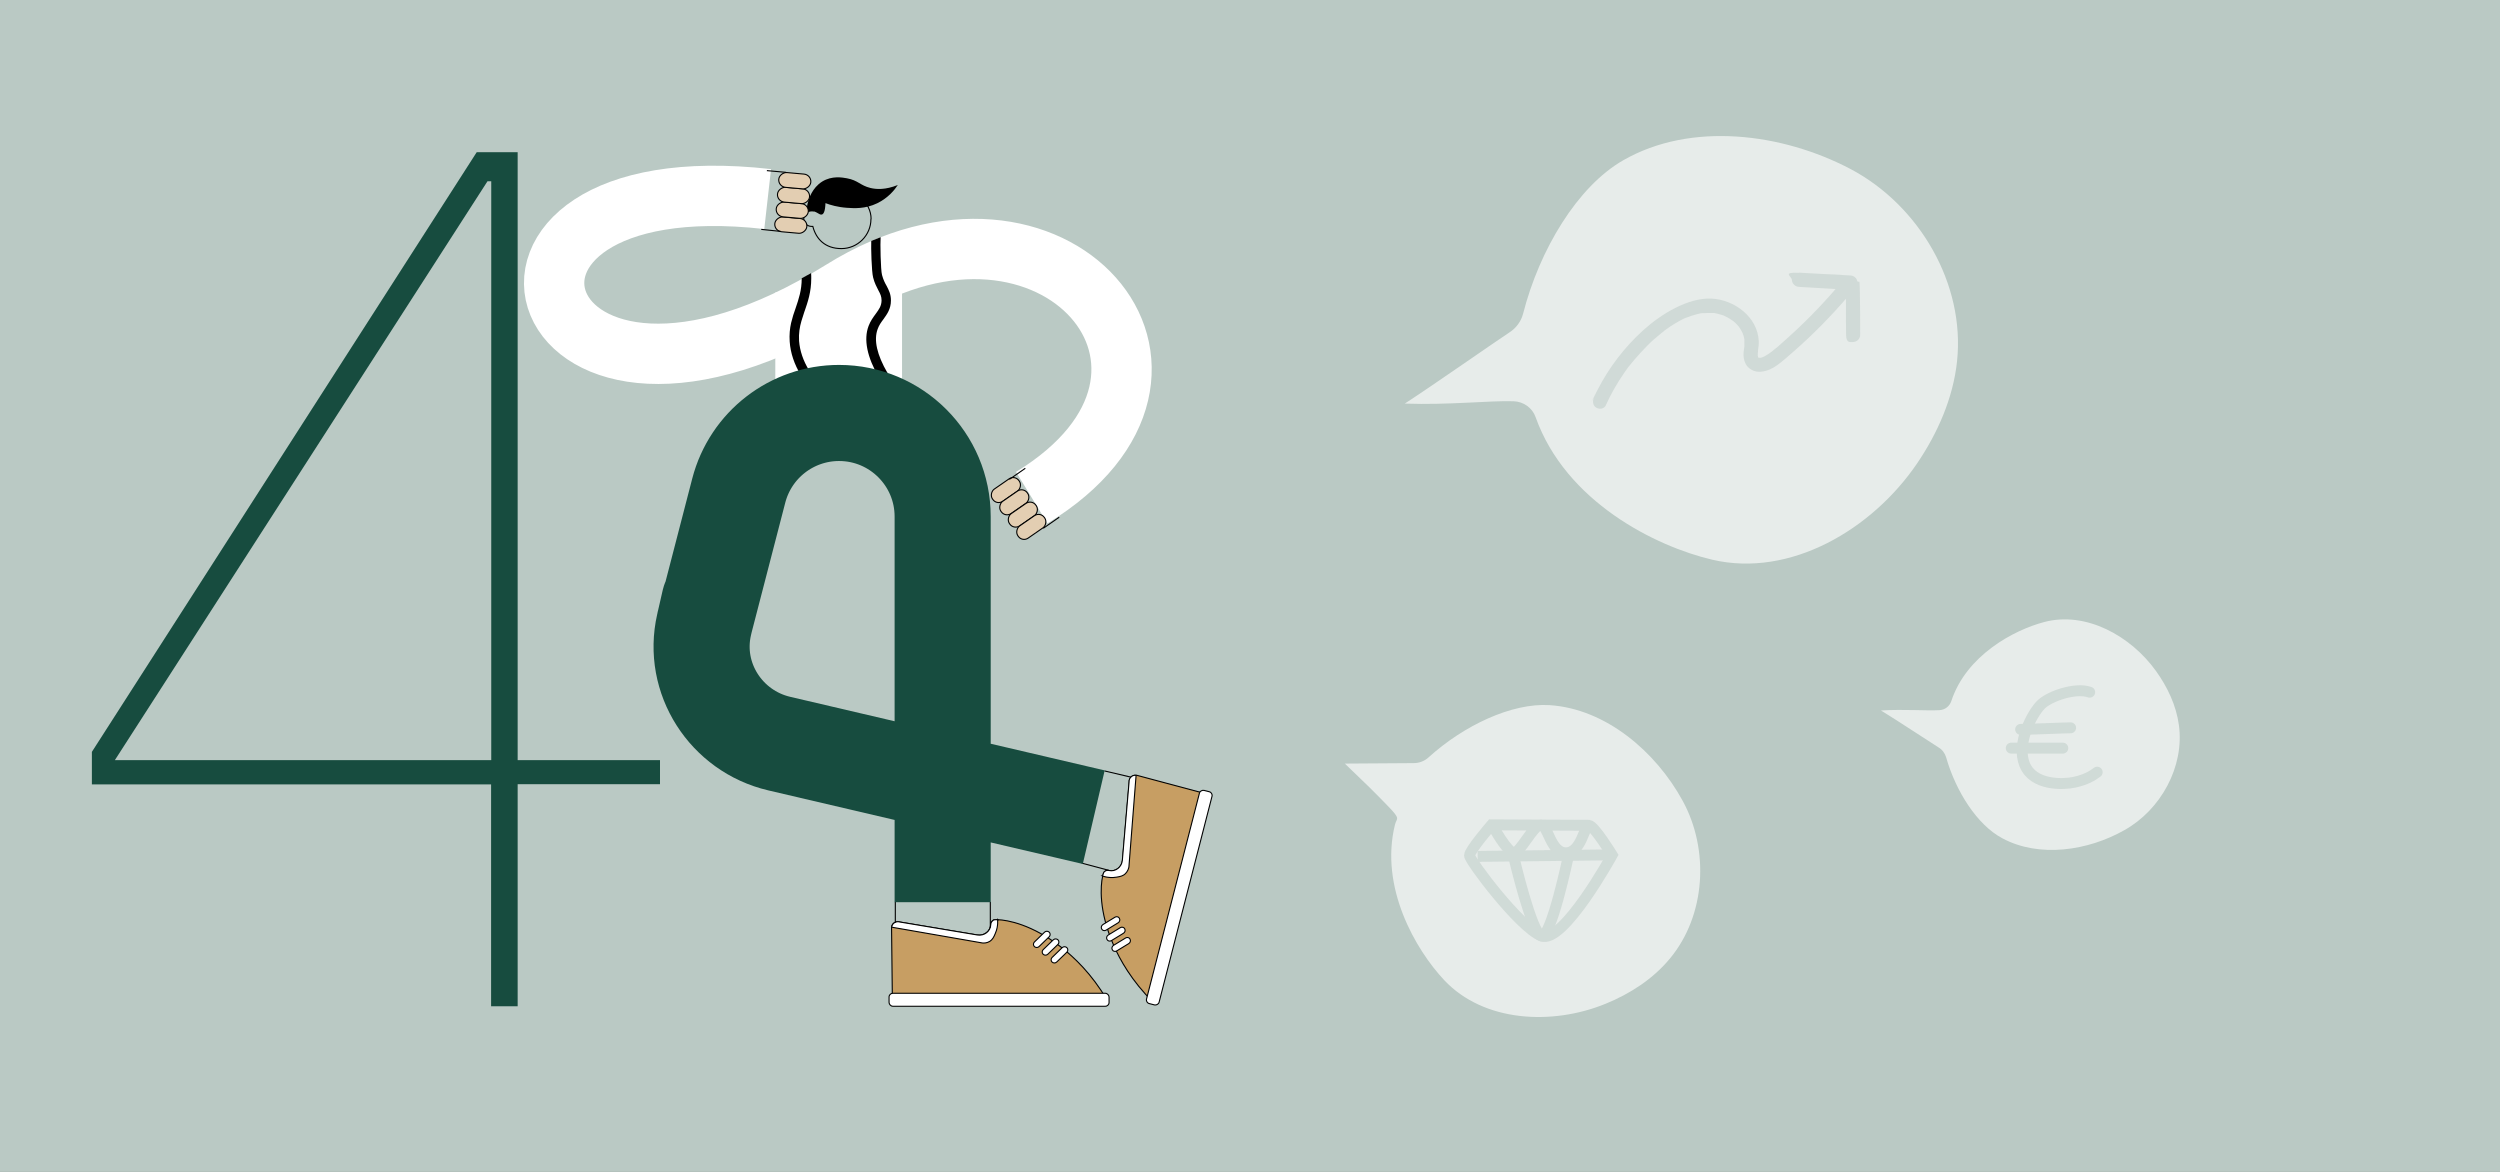 <svg viewBox="0 0 1600 750" xmlns="http://www.w3.org/2000/svg"><rect x="0" y="0" width="1600" height="750" fill="#808080" stroke="none"/><path d="m-47.7-104.3h1694.1v955.3h-1694.1z" fill="#bac9c4"/><path d="m331.3 502v142h-17v-142h-255.5v-20.8l246.3-383.8h26.2v389.1h91.1v15.4h-91.1zm-17-386h-2.3l-238.5 370.5h240.9v-370.5z" fill="#174c3f"/><path d="m557.4 140.2c0 10.4-8.5 18.9-18.9 18.9s-16.2-6.1-18.3-14.2c-.3 0-.5 0-.8 0-2.8 0-5-2.2-5-5s2.2-5 5-5 .6 0 1 0c2.3-7.9 9.5-13.7 18.2-13.7s18.9 8.5 18.9 18.9z" fill="none" stroke="#000" stroke-miterlimit="10" stroke-width=".7"/><path d="m516.3 135.9c0-1.6 0-4.1.9-6.9.5-1.7 2.5-8.7 9-12.8 6.3-3.9 13-2.6 15.8-2.1 7.2 1.3 8.5 4.6 15.1 6.2 3.7.9 9.5 1.3 17.5-1.9-2.1 3.2-6.2 8.3-13.2 11.7-7.7 3.7-14.8 3.2-19.3 2.9-5.9-.4-10.7-1.8-13.8-3-.2 5.6-1.3 7-2.3 7.3-1.7.5-3.5-2.4-6.9-2.2-1.2 0-2.2.5-2.8.8z"/><path d="m491.3 127.4c-218.3-24.7-154.8 184.4 47.8 58.3 134.8-83.9 253.1 52.3 121.2 132.8" fill="none" stroke="#fff" stroke-miterlimit="10" stroke-width="38.6"/><path d="m496.2 187.2h81.1v65.1h-81.1z" fill="#fff"/><g stroke-miterlimit="10"><rect fill="#e3ceb2" height="20.6" rx="4.8" stroke="#000" stroke-width=".7" transform="matrix(.089 -.996 .996 .089 317.8 634.9)" width="9.5" x="500.9" y="133.6"/><rect fill="#e3ceb2" height="20.6" rx="4.8" stroke="#000" stroke-width=".7" transform="matrix(.089 -.996 .996 .089 328.1 627.1)" width="9.5" x="501.8" y="124.1"/><rect fill="#e3ceb2" height="20.6" rx="4.8" stroke="#000" stroke-width=".7" transform="matrix(.089 -.996 .996 .089 338.2 619.3)" width="9.5" x="502.6" y="114.7"/><rect fill="#e3ceb2" height="20.6" rx="4.8" stroke="#000" stroke-width=".7" transform="matrix(.089 -.996 .996 .089 348.4 611.5)" width="9.5" x="503.4" y="105.2"/><path d="m499.7 148.1-12.5-1.3" fill="#e3ceb2" stroke="#000" stroke-width=".7"/><path d="m503.1 110.3-12.3-1.1" fill="#e3ceb2" stroke="#000" stroke-width=".7"/><rect fill="#e3ceb2" height="20.6" rx="4.5" stroke="#000" stroke-width=".7" transform="matrix(.569 .822 -.822 .569 535.2 -394.4)" width="9.5" x="639.4" y="303.5"/><rect fill="#e3ceb2" height="20.6" rx="4.5" stroke="#000" stroke-width=".7" transform="matrix(.569 .822 -.822 .569 544 -395.5)" width="9.5" x="644.8" y="311.4"/><rect fill="#e3ceb2" height="20.6" rx="4.5" stroke="#000" stroke-width=".7" transform="matrix(.569 .822 -.822 .569 552.8 -396.5)" width="9.5" x="650.2" y="319.2"/><rect fill="#e3ceb2" height="20.6" rx="4.5" stroke="#000" stroke-width=".7" transform="matrix(.569 .822 -.822 .569 561.5 -397.6)" width="9.5" x="655.7" y="327"/><path d="m646 306.8 10.2-7.1" fill="#e3ceb2" stroke="#000" stroke-width=".7"/><path d="m667.7 338.1 10.2-7.1" fill="#e3ceb2" stroke="#000" stroke-width=".7"/><path d="m708.6 639.9h-11.1c-42.1-.5-84.3-.9-126.4-1.3l-.5-44.8c0-.1 0-.3 0-.4.2-2.5 2.8-4.1 5.3-3.3 16.5 2.8 33.1 5.5 49.6 8.3 4.4.7 8.4-2.5 8.5-6.7 0-.6.2-1.1.4-1.5 0 0 .5-.8 1.4-1.4.3-.1 1.2-.3 2.7-.2 6.2.2 22.1 3 40.9 17.8 7.9 6.2 19.3 16.8 29.1 33.6z" fill="#c79e63" stroke="#000" stroke-width=".7"/><path d="m673.3 615.7c.8.8 2.2.8 3 0l6.5-6.3c.8-.8.8-2.1 0-2.9-.8-.8-2.2-.8-3 0l-6.5 6.3c-.8.8-.8 2.1 0 2.9z" fill="#fff" stroke="#000" stroke-width=".7"/><path d="m667.6 610.7c.8.8 2.2.8 3 0l6.5-6.3c.8-.8.8-2.1 0-2.9-.8-.8-2.2-.8-3 0l-6.5 6.3c-.8.8-.8 2.1 0 2.9z" fill="#fff" stroke="#000" stroke-width=".7"/><path d="m662 605.8c.8.8 2.2.8 3 0l6.5-6.3c.8-.8.8-2.1 0-2.9-.8-.8-2.2-.8-3 0l-6.5 6.3c-.8.8-.8 2.1 0 2.9z" fill="#fff" stroke="#000" stroke-width=".7"/><rect fill="#fff" height="8.3" rx="2.4" stroke="#000" stroke-width=".7" width="140.8" x="569" y="635.7"/><path d="m638.5 588.5v2.6c-.1 1.3-.3 3.6-1.5 6.3-.9 2.2-1.7 3.9-3.6 5.1-1.8 1.1-3.7 1.1-4.7 1-19.3-3.4-38.7-6.7-58-10.1.2-2.5 2.8-4.1 5.3-3.3 16.5 2.8 33.1 5.5 49.6 8.3 4.4.7 8.4-2.5 8.5-6.7 0-.6.2-1.1.4-1.5 0 0 .5-.8 1.4-1.4.3-.1 1.2-.3 2.7-.2z" fill="#fff" stroke="#000" stroke-width=".7"/><path d="m737.9 641.3 2.7-10.8c10.1-40.9 20.2-81.8 30.3-122.7l-43.3-11.6c-.1 0-.3 0-.4 0-2.4-.4-4.7 1.7-4.5 4.3-1.4 16.7-2.9 33.4-4.3 50.1-.4 4.4-4.5 7.5-8.6 6.5-.5-.1-1.1-.1-1.5 0 0 0-.9.2-1.7 1.1-.2.2-.5 1.1-.9 2.6-1.4 6.1-2.6 22.2 7 44.1 4 9.2 11.5 22.8 25.3 36.5z" fill="#c79e63" stroke="#000" stroke-width=".7"/><path d="m723.2 601c.6 1 .2 2.3-.8 2.9l-7.7 4.7c-1 .6-2.3.3-2.8-.7-.6-1-.2-2.3.8-2.9l7.7-4.7c1-.6 2.3-.3 2.8.7z" fill="#fff" stroke="#000" stroke-width=".7"/><path d="m719.8 594.4c.6 1 .2 2.3-.8 2.9l-7.7 4.7c-1 .6-2.3.3-2.8-.7-.6-1-.2-2.3.8-2.9l7.7-4.7c1-.6 2.3-.3 2.8.7z" fill="#fff" stroke="#000" stroke-width=".7"/><path d="m716.4 587.7c.6 1 .2 2.3-.8 2.9l-7.7 4.7c-1 .6-2.3.3-2.8-.7-.6-1-.2-2.3.8-2.9l7.7-4.7c1-.6 2.3-.3 2.8.7z" fill="#fff" stroke="#000" stroke-width=".7"/><rect fill="#fff" height="8.3" rx="2.4" stroke="#000" stroke-width=".7" transform="matrix(-.249 .969 -.969 -.249 1499.2 -14.2)" width="140.8" x="684.7" y="570.1"/><path d="m705.5 560.7c.8.2 1.6.4 2.5.6 1.3.2 3.6.6 6.5.1 2.4-.4 4.2-.7 5.8-2.3 1.5-1.5 2-3.3 2.2-4.2 1.5-19.6 3.1-39.1 4.6-58.7-2.4-.4-4.7 1.7-4.5 4.3-1.4 16.7-2.9 33.4-4.3 50.1-.4 4.4-4.5 7.5-8.6 6.5-.5-.1-1.1-.1-1.5 0 0 0-.9.2-1.7 1.1-.2.2-.5 1.1-.9 2.6z" fill="#fff" stroke="#000" stroke-width=".7"/><path d="m573 577.2v13.2" fill="none" stroke="#000" stroke-width=".7"/><path d="m633.8 577.2v16.4" fill="none" stroke="#000" stroke-width=".7"/><path d="m692.3 552.4 17.3 4.6" fill="none" stroke="#000" stroke-width=".7"/><path d="m706.9 493.4 17 4" fill="none" stroke="#000" stroke-width=".7"/></g><path d="m567.8 238.8-5.2 3c-7.7-13.3-10-24.5-6.7-33.2.6-1.6 1.3-2.9 2.1-4.2s1.7-2.5 2.5-3.6c2.1-2.9 3.6-4.9 3.7-8.5 0-2.6-.8-4.2-2.1-6.6-1-2-2.4-4.5-3.3-8.1-1-3.8-1.4-19.3-1.2-23.4l6-2.4c-.3 3.6 0 21 .9 24.2.8 3 1.8 5 2.9 6.9 1.4 2.7 2.8 5.3 2.8 9.4 0 5.5-2.6 8.9-4.8 12-1.5 2-2.8 3.8-3.7 6.3-2.6 7-.5 16.4 6.3 28.1z"/><path d="m514.9 199.3c2.1-6.1 4.3-12.4 4.3-21.2 0-1.1 0-2.2-.1-3.3l-6 3.3c0 7.7-1.9 13.2-3.9 19.1-1.1 3-2.1 6.1-2.9 9.5-.8 3.6-1.2 7.4-.9 11.9.5 7.3 2.9 14.5 7.2 21.6l5.2-3.2c-3.8-6.2-5.9-12.5-6.4-18.8-.3-4.8.4-8.9 1.5-12.7.6-2.1 1.3-4.2 2-6.3z"/><path d="m1203.8 454.7c9.1 5.5 33.2 21.4 36.8 23.6 2.4 1.4 4.1 3.7 4.9 6.3 6.2 21.8 19.8 43.3 36 51.9 23.6 12.7 54.8 8 78.1-5.2 23.4-13.1 38.5-40.7 34.9-67.2-1.7-12.6-7.3-24.4-14.7-34.7-16.1-22.4-44.8-38.4-71.5-31.3-19.4 5.1-49.9 21.3-59.5 50.7-1.1 3.2-4 5.5-7.5 5.7-8.4.5-22.3-.7-37.5.2" fill="#e7ecea"/><g style="opacity:.5;fill:none;stroke-linecap:round;stroke-linejoin:round;stroke:#bac9c4;stroke-width:7"><path d="m1337.4 443c-8.8-3.2-25.6 2.4-31.2 8s-16 24.8-10.4 38.4 24.8 12.8 32 11.2 11.2-4 14.4-6.4"/><path d="m1293.2 466.8c6 0 28-1 32-1"/><path d="m1287.2 478.8h33"/></g><path d="m898.9 258.4c16.6-10.7 60.5-41.4 67.2-45.7 4.3-2.8 7.4-7 8.7-12 10.4-40.7 34.7-81.4 64.2-98.2 43.2-24.7 101.3-17.5 145.4 5.7 44 23.3 73.4 73.6 68.1 123.1-2.5 23.4-12.3 45.7-25.5 65.2-28.8 42.4-81.3 73.4-131.2 61.7-36.2-8.5-93.7-37-113-91.2-2.1-6-7.8-10-14.1-10.2-15.6-.5-41.3 2.5-69.7 1.5" fill="#e7ecea"/><path d="m1027.8 259.2c3.2-7.1 7.1-13.9 11.5-20.3s2.4-3.3 3.6-4.9 0 0 0 0c.1-.2.3-.3.4-.5.3-.4.6-.8.9-1.1.7-.8 1.3-1.6 2-2.4 2.5-3 5.2-5.8 7.9-8.6s5.7-5.4 8.7-7.8.8-.6 1.1-.9.3-.3.5-.4.8-.6.4-.3.2-.1.2-.2c.2-.1.3-.3.5-.4.5-.3.9-.7 1.4-1 1.6-1.2 3.3-2.3 5-3.3s3.4-2 5.2-2.9.9-.4 1.3-.6.5-.2.8-.3.7-.3.2-.1.2 0 .2 0c.3-.1.5-.2.8-.3.5-.2 1-.4 1.6-.6 1.8-.6 3.7-1.2 5.6-1.6s.8-.2 1.2-.2.5 0 .8-.1.7 0 .2 0 .2 0 .2 0h.8c.6 0 1.1 0 1.7-.1h2.7s.9 0 1.3 0 .4 0 .5 0c.6 0-.8-.1 0 0 1.6.3 3.3.7 4.8 1.2s.8.3 1.2.4-.2 0-.2-.1c.2 0 .3.1.5.2.8.4 1.6.8 2.4 1.2s1.4.9 2.1 1.3.6.4.9.6.7.5 0 0c.2.2.4.3.6.4 1.3 1 2.4 2.2 3.5 3.5s.3.4.4.5c0 0-.5-.6-.2-.2s.5.7.7 1c.4.7.8 1.4 1.2 2.1s.3.7.5 1.1-.1-.3-.1-.3c0 .2.2.4.2.6.3.7.5 1.5.7 2.3s.1.8.2 1.2 0-.3 0-.4v.7 2.4s0 .8 0 1.2-.1 1 0 .4 0 .1 0 .2c-.2 1.3-.4 2.5-.5 3.8-.2 2.3.1 4.6 1.1 6.8 1.7 3.8 5.9 5.9 10 5.5s7.3-2 10.4-4.2 6.8-5.5 10-8.3c12.9-11.2 24.9-23.5 36-36.5s2.7-3.3 4.1-4.9 1.7-3.1.9-4.9-2.3-2.7-4.1-2.8c-11-.6-22-1.2-33-1.7s-4.6 2.2-4.5 4.5 2 4.4 4.5 4.5c8.6.5 17.2 1 25.9 1.5s2.1.1 3.2.2.4 0 .6 0 .7.1.2 0 0 0 .2 0c.5.1.2.2 0 0 .7.7-.4-.7-.2-.3s0-.2 0-.3c0 .2.1.3.1.5s0 .4.1.5v-.3s0 .9 0 1.3v13.1s0 9.7.1 14.6 2.1 4.6 4.5 4.5 4.5-2 4.5-4.5c0-9.4 0-18.7-.2-28.1s-.3-4.6-1.7-6.4-4.3-3.4-7.3-3.7c-4.6-.5-9.2-.6-13.8-.8s-10.8-.6-16.2-.9v9c11 .6 22 1.2 33 1.7l-3.2-7.7c-10.9 13.3-22.7 25.8-35.5 37.4s-6.4 5.7-9.6 8.4-1.6 1.4-2.5 2-.6.5-1 .8c.8-.7-.2.2-.5.3-.7.5-1.4.9-2.1 1.3s-.7.4-1.1.6.2 0 .3-.1c-.2 0-.4.2-.6.2-.5.2-1.8.8-2.2.6s1 0 .4 0-.4 0-.6 0-.3 0-.5 0c-.8 0 .6.2.2 0s-.3 0-.4-.1c-.5-.1-.1 0 0 0 .3-.1.3.2-.1-.1s.3.3.3.3c-.2 0-.8-1-.5-.5s0 0 0-.2c-.4-1 0 .5 0-.1s0-.4-.1-.5c0 .2 0 1 0 0s0-.8 0-1.2 0-.9.1-1.4 0-.4 0-.6c-.1.9 0 0 0-.2.3-2 .6-4 .5-6-.6-15.5-15.7-26.7-30.4-27.3s-31.8 9.6-43.7 20.4-21.7 23.7-29 37.9-1.7 3.5-2.5 5.3-.7 4.9 1.6 6.2 5.1.7 6.2-1.6z" fill="#bac9c4" opacity=".5"/><path d="m860.8 488.8c12.8 12.2 19.3 18.6 27.6 27.2s5.5 7.3 4.4 11.7c-10 40.2 13.2 80.1 31.5 99.6 25.3 26.9 69.1 29.1 103.3 15.1 15.7-6.4 30.4-15.9 41.2-29 22.9-27.6 25.3-69.5 8.1-100.9-17.2-31.5-49.2-58.8-85-61.2-24.4-1.6-55.2 13.1-77.6 33.4-2.7 2.5-6.3 3.8-10 3.7-5.7 0-43.6.3-43.6.3z" fill="#e7ecea"/><g fill="none" opacity=".5" stroke="#bac9c4" stroke-miterlimit="10" stroke-width="7"><path d="m1031.9 547.1-86.2 1"/><path d="m969 549.2s11.3 48.1 17.5 49.8 17.2-50.8 17.2-50.8"/><path d="m1017.8 528.2-63.2-.3s-14.1 16.3-14.1 19.6 32.1 46 46 51.5 45.3-51.8 45.3-51.8-11.6-18.9-14.8-18.9-4.8 17.5-14.8 17.5-11.4-17.9-16.1-17.9-13.1 17.9-17.2 17.9-13.7-17.5-13.7-17.5"/></g><path d="m700 523-201.3-47.1c-34.1-8-55.9-41.9-48.1-76s.3-1.2.4-1.8l21.8-84.1c7.6-29.3 34-49.7 64.2-49.7 36.6 0 66.3 29.7 66.3 66.3v246.8" fill="none" stroke="#174c3f" stroke-miterlimit="10" stroke-width="61.5"/></svg>